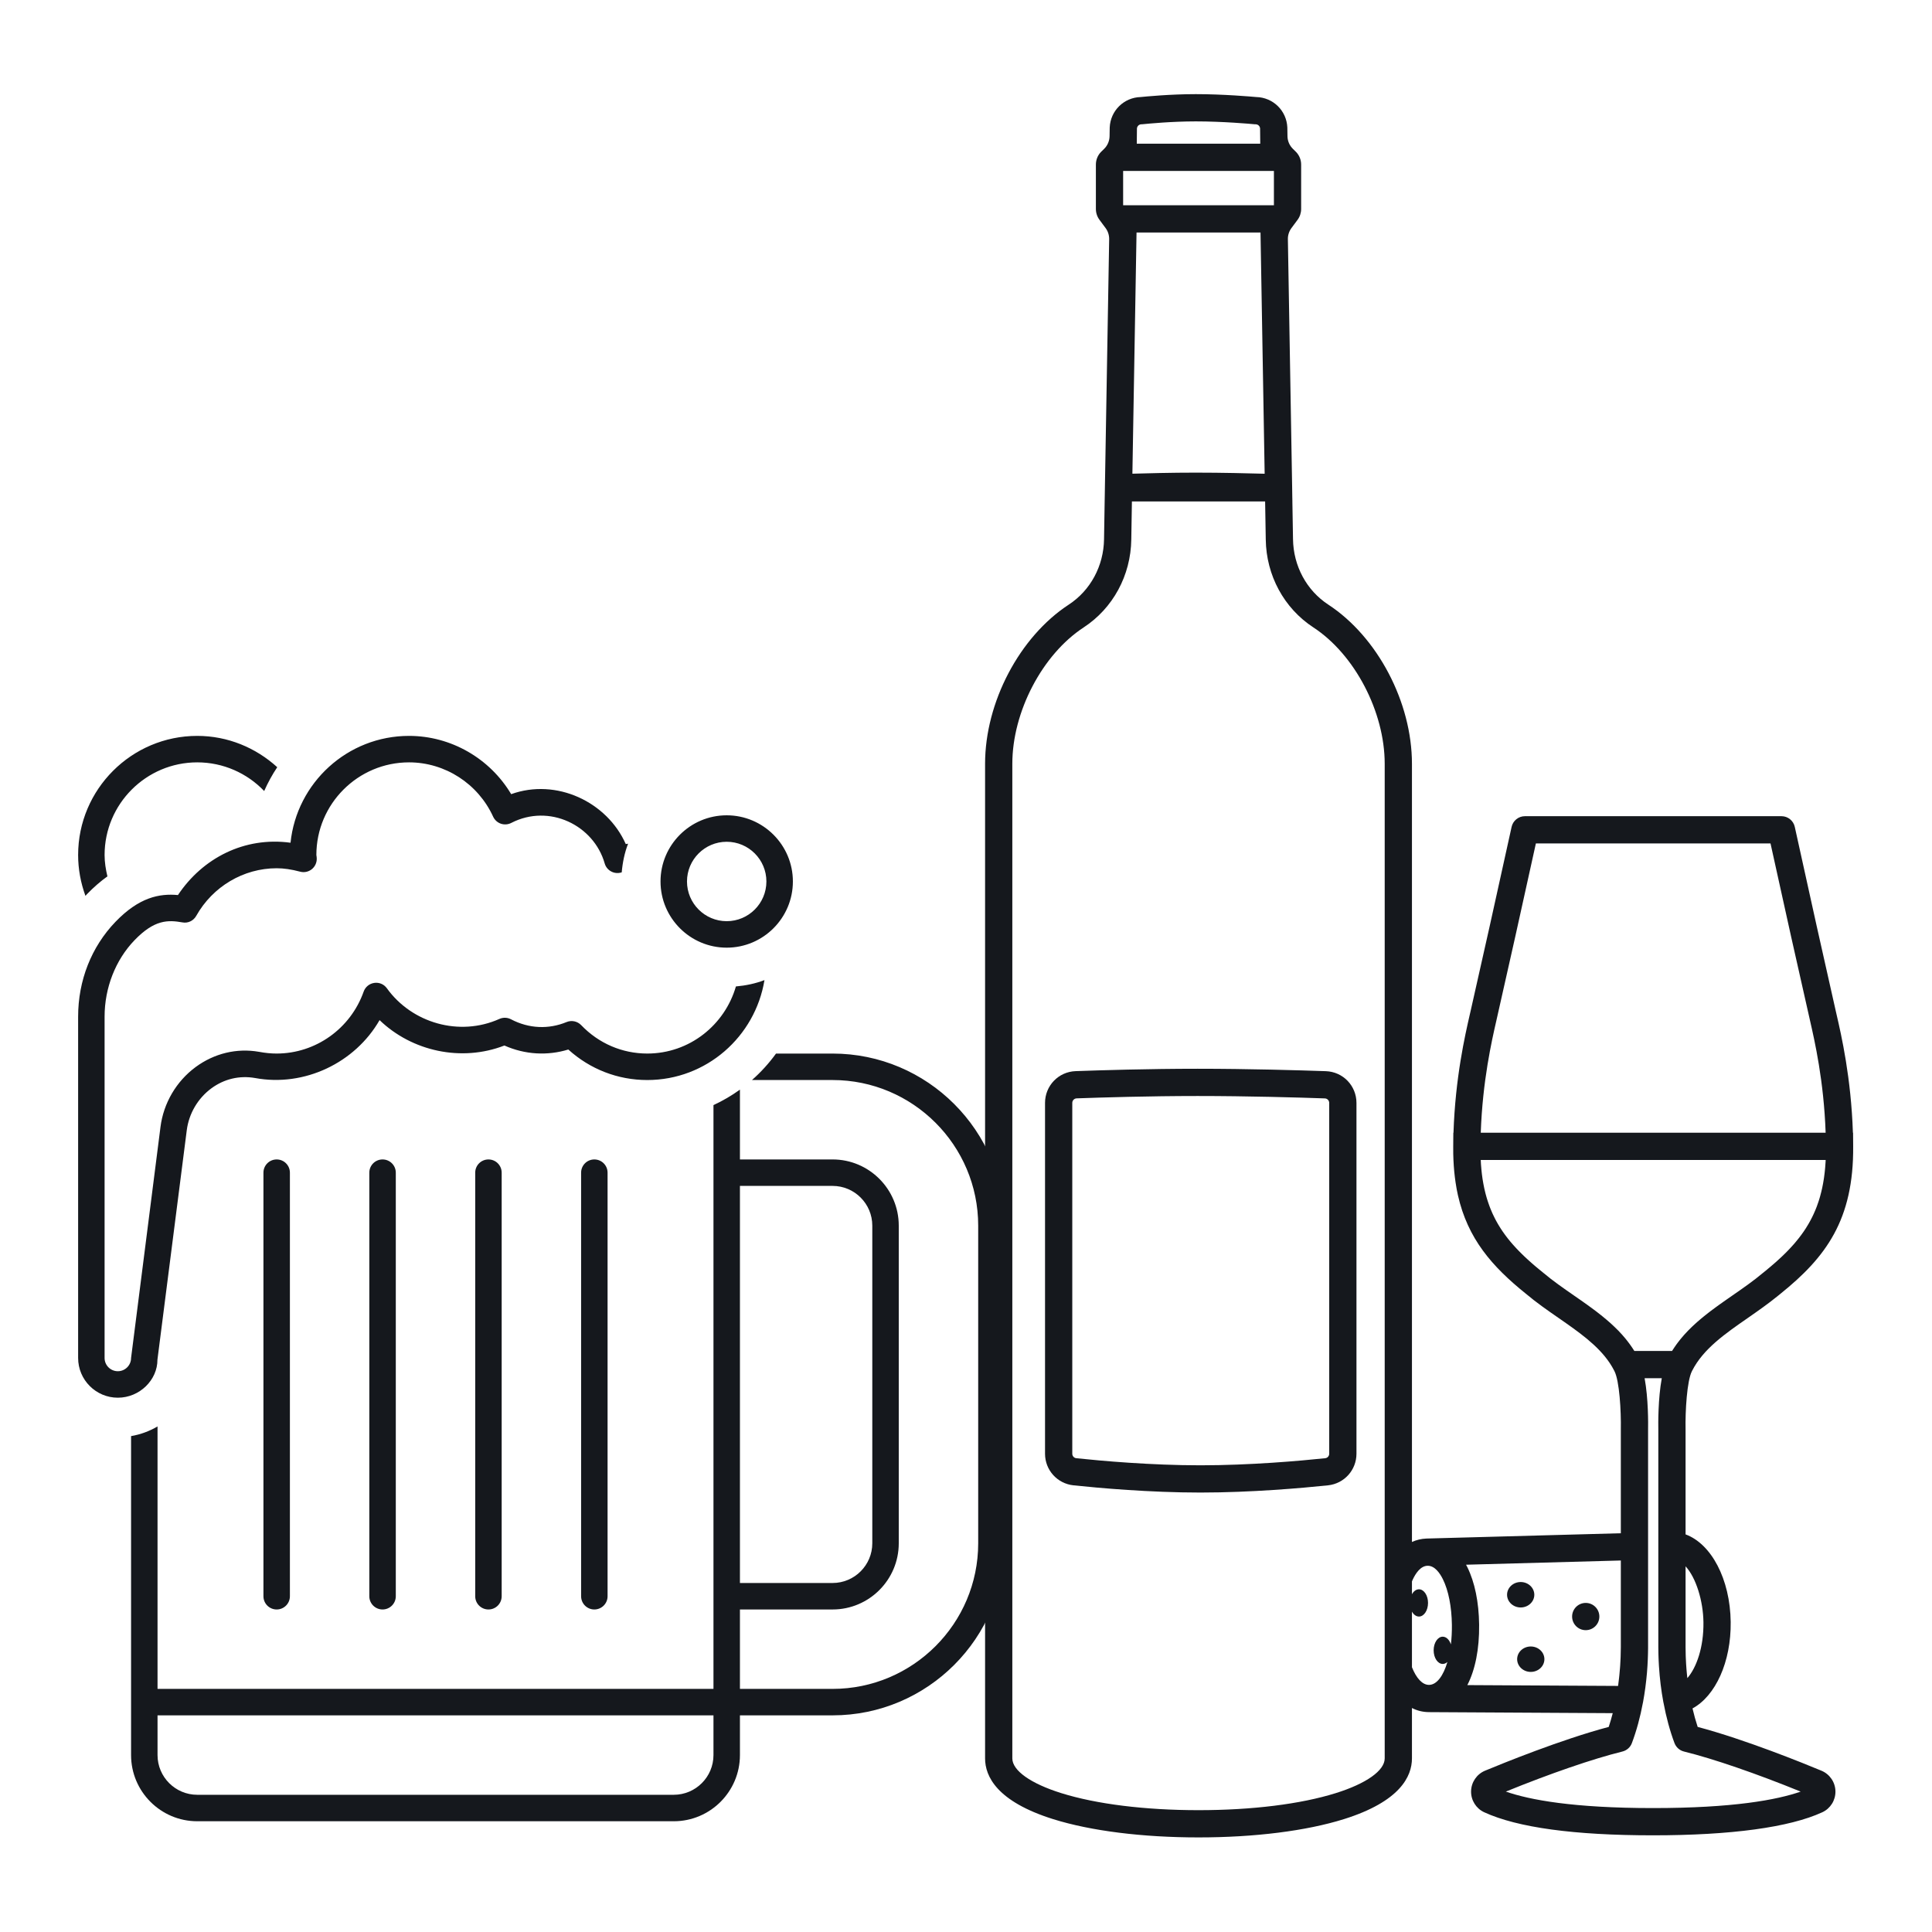 <svg xmlns="http://www.w3.org/2000/svg" xmlns:xlink="http://www.w3.org/1999/xlink" width="500" zoomAndPan="magnify" viewBox="0 0 375 375" height="500" preserveAspectRatio="xMidYMid meet" version="1.2"><defs><clipPath id="f8f9be0f70"><path d="M 191.109 18.258 L 360 18.258 L 360 356.621 L 191.109 356.621 Z M 191.109 18.258 "/></clipPath><clipPath id="0e90a1bf08"><path d="M 15.07 142.836 L 195.434 142.836 L 195.434 353.504 L 15.07 353.504 Z M 15.07 142.836 "/></clipPath></defs><g id="e97b91db44"><g clip-rule="nonzero" clip-path="url(#f8f9be0f70)"><path style=" stroke:none;fill-rule:nonzero;fill:#15181d;fill-opacity:1;" d="M 320.84 350.945 C 305.352 350.945 296.883 349.348 292.285 347.746 C 300.875 344.246 309.211 341.375 314.91 339.969 C 315.758 339.758 316.449 339.145 316.75 338.328 C 317.648 335.938 318.363 333.301 318.883 330.52 C 318.895 330.473 318.906 330.426 318.914 330.379 C 319.258 328.52 319.508 326.613 319.676 324.688 C 319.676 324.684 319.676 324.68 319.676 324.68 C 319.707 324.281 319.738 323.883 319.762 323.484 C 319.766 323.43 319.77 323.383 319.773 323.332 C 319.793 322.977 319.816 322.621 319.828 322.262 C 319.836 322.121 319.84 321.988 319.844 321.852 C 319.852 321.574 319.863 321.293 319.871 321.012 C 319.883 320.645 319.887 320.277 319.891 319.906 C 319.891 319.848 319.891 319.797 319.891 319.738 L 319.891 277.555 C 319.914 276.289 319.949 271.469 319.219 267.512 L 322.551 267.512 C 321.82 271.473 321.855 276.293 321.879 277.555 L 321.879 319.738 C 321.879 320.172 321.887 320.598 321.898 321.023 C 321.902 321.281 321.914 321.539 321.922 321.797 C 321.93 321.953 321.934 322.113 321.941 322.273 C 321.953 322.625 321.977 322.973 321.996 323.324 C 322 323.379 322.004 323.434 322.008 323.488 C 322.156 325.824 322.438 328.129 322.855 330.371 C 322.859 330.422 322.875 330.473 322.891 330.523 C 323.41 333.301 324.121 335.938 325.016 338.328 C 325.324 339.145 326.012 339.762 326.859 339.969 C 332.566 341.375 340.914 344.25 349.508 347.75 C 344.914 349.352 336.43 350.945 320.84 350.945 Z M 284.809 327.078 C 286.324 324.137 287.156 320.102 287.098 315.34 C 287.043 310.961 286.25 307.102 284.809 304.184 C 284.727 304.023 284.641 303.867 284.559 303.711 L 314.602 302.891 L 314.602 319.723 C 314.602 319.727 314.602 319.73 314.602 319.73 C 314.602 320.316 314.586 320.895 314.566 321.473 C 314.566 321.547 314.562 321.625 314.559 321.703 C 314.539 322.227 314.508 322.746 314.477 323.266 C 314.465 323.406 314.457 323.547 314.445 323.691 C 314.41 324.168 314.367 324.641 314.32 325.113 C 314.305 325.289 314.285 325.465 314.266 325.637 C 314.215 326.098 314.16 326.547 314.098 327 C 314.09 327.078 314.074 327.16 314.066 327.238 Z M 274.059 312.812 C 274.383 313.398 274.871 313.77 275.418 313.77 C 276.391 313.77 277.18 312.59 277.18 311.125 C 277.18 309.668 276.391 308.48 275.418 308.48 C 274.871 308.48 274.383 308.855 274.059 309.441 L 274.059 306.949 C 274.105 306.836 274.156 306.723 274.203 306.613 C 274.77 305.395 275.73 303.93 277.105 303.914 L 277.129 303.914 C 278.488 303.914 279.473 305.332 280.066 306.531 C 281.148 308.711 281.766 311.863 281.812 315.402 C 281.824 316.73 281.758 317.996 281.617 319.176 C 281.332 318.289 280.73 317.68 280.031 317.68 C 279.059 317.68 278.27 318.867 278.27 320.324 C 278.27 321.785 279.059 322.969 280.031 322.969 C 280.363 322.969 280.676 322.828 280.941 322.586 C 280.145 325.293 278.871 327.016 277.391 327.035 L 277.367 327.035 C 276.07 327.035 274.906 325.734 274.059 323.609 Z M 268.77 341.301 C 268.77 343.66 265.219 346.184 259.266 348.047 C 252.465 350.176 243.008 351.352 232.633 351.352 C 222.258 351.352 212.797 350.176 206 348.047 C 200.047 346.184 196.492 343.66 196.492 341.301 L 196.492 148.25 C 196.492 138.156 202.316 127.031 210.336 121.785 C 216.027 118.066 219.484 111.688 219.582 104.73 L 219.703 97.332 L 245.559 97.332 L 245.684 104.723 C 245.777 111.688 249.234 118.066 254.93 121.785 C 262.949 127.031 268.77 138.156 268.77 148.25 Z M 218 33.176 L 247.266 33.176 L 247.266 39.844 L 218 39.844 L 218 39.98 Z M 220.68 24.934 C 220.719 24.484 221.078 24.137 221.531 24.125 L 221.738 24.117 L 221.945 24.098 C 222.809 24.012 227.355 23.562 232.105 23.562 C 237.344 23.562 242.758 24.047 243.359 24.105 L 243.543 24.125 L 243.727 24.125 C 244.188 24.137 244.547 24.477 244.582 24.934 L 244.613 27.887 L 220.648 27.887 Z M 232.105 91.738 C 227.371 91.738 222.668 91.859 219.797 91.945 L 220.598 45.324 L 220.602 45.133 L 244.664 45.133 L 244.668 45.324 L 245.469 91.953 C 242.387 91.867 237.188 91.738 232.105 91.738 Z M 290.445 198.094 L 290.59 197.449 C 292.844 187.551 295.242 176.781 298.113 163.711 L 343.656 163.711 C 346.523 176.781 348.926 187.551 351.18 197.449 L 351.324 198.094 C 352.219 201.996 354.004 209.789 354.355 219.859 L 287.414 219.859 C 287.766 209.785 289.551 201.996 290.445 198.094 Z M 336.266 251.449 C 335.984 251.648 335.699 251.844 335.418 252.039 C 335.328 252.102 335.242 252.164 335.156 252.223 C 334.953 252.363 334.754 252.504 334.551 252.645 C 334.441 252.723 334.332 252.801 334.227 252.879 C 334.043 253.004 333.867 253.133 333.688 253.258 C 333.57 253.344 333.453 253.43 333.332 253.516 C 333.168 253.637 332.996 253.762 332.832 253.883 C 332.707 253.969 332.59 254.062 332.469 254.152 C 332.305 254.273 332.145 254.395 331.98 254.516 C 331.859 254.609 331.738 254.703 331.613 254.801 C 331.457 254.918 331.297 255.047 331.141 255.172 C 331.02 255.266 330.898 255.359 330.781 255.457 C 330.625 255.586 330.465 255.711 330.312 255.844 C 330.195 255.938 330.078 256.035 329.965 256.133 C 329.805 256.266 329.648 256.406 329.488 256.543 C 329.383 256.641 329.273 256.73 329.168 256.828 C 329 256.977 328.832 257.137 328.664 257.293 C 328.578 257.375 328.484 257.457 328.395 257.543 C 328.16 257.77 327.926 257.996 327.703 258.23 C 327.684 258.246 327.668 258.266 327.648 258.285 C 327.406 258.535 327.168 258.789 326.934 259.051 C 326.855 259.137 326.781 259.227 326.707 259.312 C 326.551 259.492 326.398 259.668 326.25 259.848 C 326.16 259.957 326.074 260.066 325.988 260.176 C 325.859 260.34 325.723 260.512 325.598 260.68 C 325.508 260.801 325.422 260.926 325.332 261.043 C 325.215 261.211 325.098 261.379 324.984 261.547 C 324.895 261.676 324.812 261.805 324.73 261.934 C 324.664 262.035 324.602 262.125 324.543 262.223 L 317.227 262.223 C 317.168 262.125 317.102 262.035 317.043 261.938 C 316.957 261.809 316.875 261.676 316.789 261.551 C 316.676 261.383 316.555 261.211 316.438 261.047 C 316.352 260.926 316.266 260.805 316.176 260.688 C 316.051 260.516 315.914 260.348 315.785 260.18 C 315.695 260.07 315.617 259.961 315.527 259.855 C 315.375 259.672 315.219 259.496 315.066 259.316 C 314.992 259.23 314.918 259.145 314.844 259.059 C 314.609 258.797 314.371 258.543 314.129 258.289 C 314.125 258.289 314.121 258.285 314.121 258.281 C 313.879 258.035 313.633 257.789 313.379 257.551 C 313.293 257.469 313.207 257.387 313.117 257.305 C 312.949 257.148 312.781 256.988 312.609 256.832 C 312.5 256.738 312.395 256.648 312.285 256.551 C 312.129 256.414 311.969 256.277 311.812 256.141 C 311.695 256.043 311.578 255.945 311.461 255.852 C 311.309 255.719 311.152 255.594 310.996 255.465 C 310.875 255.367 310.754 255.273 310.633 255.176 C 310.473 255.055 310.32 254.93 310.16 254.805 C 310.039 254.711 309.914 254.617 309.793 254.52 C 309.633 254.402 309.473 254.281 309.316 254.164 C 309.188 254.07 309.062 253.977 308.938 253.883 C 308.777 253.766 308.613 253.648 308.453 253.531 C 308.328 253.438 308.203 253.352 308.078 253.258 C 307.91 253.141 307.742 253.02 307.574 252.902 C 307.453 252.816 307.336 252.73 307.215 252.645 C 307.031 252.516 306.844 252.383 306.656 252.254 C 306.555 252.184 306.453 252.113 306.352 252.043 C 306.07 251.844 305.789 251.652 305.508 251.457 C 303.488 250.055 301.395 248.605 299.57 247.062 C 299.555 247.043 299.535 247.031 299.516 247.016 C 299.277 246.824 299.039 246.629 298.809 246.441 C 298.734 246.379 298.664 246.316 298.59 246.258 C 298.434 246.125 298.273 245.996 298.117 245.867 C 298.031 245.793 297.949 245.719 297.859 245.648 C 297.723 245.527 297.586 245.41 297.445 245.289 C 297.355 245.211 297.27 245.133 297.18 245.055 C 297.055 244.941 296.922 244.828 296.797 244.715 C 296.707 244.633 296.621 244.555 296.531 244.473 C 296.406 244.359 296.289 244.246 296.168 244.137 C 296.078 244.055 295.992 243.973 295.902 243.891 C 295.789 243.777 295.672 243.668 295.559 243.555 C 295.469 243.473 295.387 243.391 295.301 243.305 C 295.188 243.191 295.078 243.082 294.965 242.969 C 294.883 242.887 294.801 242.801 294.719 242.719 C 294.609 242.605 294.504 242.492 294.398 242.383 C 294.316 242.297 294.234 242.215 294.16 242.125 C 294.051 242.012 293.949 241.898 293.848 241.781 C 293.77 241.699 293.691 241.613 293.617 241.527 C 293.516 241.41 293.414 241.289 293.312 241.172 C 293.242 241.09 293.172 241.008 293.102 240.922 C 293 240.793 292.895 240.668 292.789 240.539 C 292.73 240.461 292.668 240.387 292.605 240.309 C 292.488 240.152 292.371 240 292.254 239.844 C 292.211 239.789 292.172 239.738 292.133 239.684 C 291.98 239.477 291.832 239.266 291.684 239.055 C 291.648 239 291.613 238.945 291.578 238.895 C 291.469 238.734 291.359 238.57 291.254 238.406 C 291.203 238.324 291.152 238.238 291.102 238.16 C 291.012 238.02 290.93 237.883 290.848 237.746 C 290.793 237.656 290.738 237.559 290.684 237.465 C 290.609 237.332 290.535 237.203 290.461 237.07 C 290.406 236.969 290.355 236.871 290.301 236.773 C 290.234 236.641 290.164 236.512 290.098 236.379 C 290.043 236.277 289.992 236.168 289.945 236.062 C 289.883 235.934 289.816 235.805 289.754 235.668 C 289.707 235.559 289.656 235.453 289.609 235.344 C 289.551 235.211 289.492 235.078 289.438 234.941 C 289.387 234.828 289.344 234.719 289.297 234.605 C 289.242 234.465 289.191 234.328 289.137 234.191 C 289.094 234.078 289.055 233.961 289.012 233.848 C 288.957 233.703 288.91 233.562 288.863 233.418 C 288.82 233.301 288.781 233.188 288.746 233.07 C 288.695 232.922 288.652 232.77 288.605 232.621 C 288.57 232.508 288.535 232.391 288.504 232.273 C 288.457 232.117 288.414 231.953 288.371 231.789 C 288.34 231.676 288.312 231.562 288.285 231.449 C 288.238 231.273 288.195 231.09 288.156 230.91 C 288.133 230.809 288.109 230.703 288.086 230.602 C 288.031 230.352 287.98 230.094 287.934 229.832 C 287.93 229.797 287.918 229.766 287.914 229.73 C 287.859 229.438 287.809 229.141 287.762 228.836 C 287.75 228.73 287.734 228.625 287.719 228.52 C 287.691 228.312 287.664 228.113 287.637 227.91 C 287.621 227.781 287.605 227.652 287.594 227.52 C 287.574 227.332 287.551 227.145 287.535 226.949 C 287.52 226.812 287.508 226.668 287.5 226.531 C 287.484 226.34 287.465 226.152 287.453 225.961 C 287.445 225.816 287.434 225.664 287.43 225.516 C 287.422 225.391 287.414 225.27 287.41 225.148 L 354.359 225.148 C 354.352 225.273 354.348 225.398 354.344 225.523 C 354.332 225.668 354.324 225.809 354.312 225.953 C 354.301 226.152 354.285 226.348 354.27 226.539 C 354.258 226.676 354.246 226.812 354.234 226.941 C 354.215 227.148 354.191 227.344 354.172 227.543 C 354.16 227.66 354.145 227.781 354.129 227.902 C 354.105 228.125 354.074 228.344 354.043 228.562 C 354.027 228.648 354.016 228.742 354.004 228.828 C 353.914 229.438 353.801 230.035 353.68 230.609 C 353.66 230.688 353.645 230.766 353.625 230.844 C 353.582 231.051 353.535 231.254 353.48 231.457 C 353.457 231.555 353.434 231.652 353.402 231.75 C 353.359 231.93 353.312 232.105 353.262 232.281 C 353.23 232.383 353.199 232.484 353.172 232.586 C 353.121 232.754 353.07 232.918 353.02 233.082 C 352.984 233.188 352.949 233.289 352.914 233.391 C 352.863 233.551 352.809 233.703 352.75 233.859 C 352.719 233.961 352.68 234.062 352.641 234.172 C 352.578 234.32 352.523 234.469 352.465 234.617 C 352.422 234.723 352.383 234.82 352.34 234.922 C 352.277 235.07 352.215 235.215 352.148 235.359 C 352.105 235.457 352.062 235.555 352.02 235.652 C 351.949 235.797 351.887 235.941 351.812 236.086 C 351.77 236.176 351.723 236.273 351.676 236.363 C 351.602 236.508 351.527 236.652 351.453 236.793 C 351.406 236.883 351.359 236.969 351.312 237.055 C 351.23 237.207 351.148 237.352 351.062 237.5 C 351.016 237.574 350.973 237.656 350.926 237.73 C 350.828 237.891 350.734 238.047 350.637 238.203 C 350.598 238.266 350.559 238.332 350.52 238.395 C 350.395 238.59 350.262 238.785 350.133 238.98 C 350.117 239 350.105 239.023 350.09 239.043 C 349.938 239.262 349.785 239.477 349.629 239.691 C 349.609 239.715 349.59 239.742 349.57 239.766 C 349.434 239.949 349.297 240.133 349.156 240.312 C 349.105 240.375 349.055 240.438 349.004 240.5 C 348.891 240.645 348.777 240.785 348.656 240.926 C 348.598 241 348.535 241.074 348.477 241.148 C 348.367 241.273 348.258 241.406 348.145 241.531 C 348.074 241.609 348.004 241.688 347.934 241.766 C 347.828 241.887 347.719 242.008 347.605 242.129 C 347.531 242.211 347.457 242.289 347.379 242.371 C 347.27 242.488 347.16 242.605 347.047 242.719 C 346.965 242.801 346.887 242.883 346.809 242.965 C 346.695 243.078 346.578 243.191 346.465 243.309 C 346.383 243.391 346.301 243.473 346.215 243.551 C 346.098 243.664 345.98 243.777 345.863 243.891 C 345.773 243.973 345.691 244.055 345.605 244.133 C 345.48 244.246 345.359 244.359 345.234 244.473 C 345.148 244.555 345.062 244.633 344.973 244.711 C 344.844 244.828 344.715 244.941 344.586 245.059 C 344.496 245.137 344.41 245.211 344.32 245.289 C 344.184 245.406 344.043 245.527 343.902 245.648 C 343.82 245.723 343.738 245.793 343.652 245.863 C 343.492 245.996 343.336 246.129 343.172 246.262 C 343.102 246.324 343.031 246.379 342.961 246.441 C 342.727 246.629 342.492 246.824 342.254 247.02 C 342.234 247.031 342.219 247.043 342.199 247.059 C 340.371 248.605 338.285 250.051 336.266 251.449 Z M 330.637 314.883 C 330.699 319.73 329.297 323.668 327.512 325.727 C 327.496 325.566 327.477 325.398 327.461 325.234 C 327.441 325.023 327.414 324.812 327.398 324.602 C 327.383 324.395 327.359 324.188 327.344 323.977 C 327.316 323.645 327.297 323.312 327.273 322.984 C 327.266 322.812 327.254 322.641 327.246 322.473 C 327.23 322.137 327.215 321.797 327.199 321.465 C 327.199 321.324 327.195 321.191 327.191 321.055 C 327.176 320.613 327.168 320.172 327.168 319.73 L 327.168 304.02 C 329.207 306.238 330.586 310.742 330.637 314.883 Z M 353.547 343.695 C 350.152 342.281 338.777 337.648 329.516 335.191 C 329.141 334.047 328.805 332.848 328.516 331.605 C 332.973 329.191 336.023 322.586 335.926 314.82 C 335.82 306.477 332.148 299.652 327.168 297.824 L 327.168 277.531 C 327.168 277.512 327.168 277.496 327.168 277.477 C 327.094 273.883 327.438 267.992 328.41 266.129 L 328.445 266.062 C 330.602 261.816 334.816 258.895 339.281 255.797 C 341.207 254.457 343.191 253.07 345.062 251.547 C 345.234 251.402 345.414 251.262 345.59 251.117 C 354.387 244.043 359.816 236.777 359.699 222.484 L 359.68 219.859 L 359.648 219.859 C 359.297 209.199 357.422 201.008 356.477 196.914 L 356.332 196.281 C 353.969 185.871 351.438 174.5 348.367 160.5 C 348.102 159.289 347.027 158.422 345.785 158.422 L 295.984 158.422 C 294.742 158.422 293.668 159.289 293.402 160.5 C 290.332 174.5 287.801 185.871 285.434 196.281 L 285.289 196.91 C 284.352 201.004 282.473 209.199 282.121 219.859 L 282.09 219.859 L 282.07 222.48 C 282.062 222.988 282.07 223.48 282.074 223.969 C 282.094 224.777 282.125 225.562 282.18 226.324 C 282.281 227.797 282.457 229.184 282.688 230.504 C 282.715 230.645 282.738 230.789 282.762 230.926 C 282.797 231.113 282.84 231.293 282.875 231.473 C 282.914 231.645 282.945 231.82 282.984 231.996 C 284.875 240.402 289.582 245.816 296.18 251.117 C 298.195 252.816 300.379 254.336 302.496 255.801 C 306.402 258.512 310.117 261.094 312.426 264.531 C 312.754 265.023 313.055 265.531 313.324 266.059 L 313.363 266.137 C 314.332 268.016 314.672 273.883 314.602 277.477 C 314.602 277.496 314.602 277.512 314.602 277.531 L 314.602 297.602 L 276.926 298.629 C 276.895 298.633 276.871 298.633 276.844 298.633 C 275.863 298.672 274.93 298.895 274.059 299.297 L 274.059 148.25 C 274.059 136.312 267.383 123.613 257.824 117.359 C 253.605 114.602 251.043 109.852 250.973 104.645 L 250.848 97.332 L 250.852 97.332 L 250.832 96.395 L 250.805 94.641 C 250.805 94.633 250.805 94.629 250.805 94.621 L 249.977 46.43 C 249.961 45.656 250.207 44.895 250.668 44.27 L 251.859 42.664 C 252.309 42.059 252.551 41.32 252.551 40.562 L 252.551 31.938 C 252.551 31.016 252.188 30.125 251.539 29.469 L 250.961 28.902 C 250.293 28.25 249.91 27.367 249.898 26.43 L 249.871 24.75 C 249.734 21.48 247.102 18.91 243.844 18.836 C 242.977 18.758 237.508 18.273 232.105 18.273 C 227.07 18.273 222.258 18.75 221.402 18.836 C 218.156 18.918 215.531 21.488 215.395 24.75 L 215.367 26.43 C 215.352 27.367 214.969 28.25 214.305 28.902 L 213.723 29.469 C 213.074 30.125 212.711 31.016 212.711 31.938 L 212.711 40.562 C 212.711 41.32 212.957 42.059 213.406 42.664 L 214.598 44.27 C 215.059 44.895 215.301 45.656 215.289 46.43 L 214.461 94.625 C 214.461 94.629 214.461 94.637 214.461 94.641 L 214.438 96.031 L 214.414 97.332 L 214.293 104.648 C 214.223 109.852 211.66 114.602 207.441 117.359 C 197.883 123.613 191.203 136.312 191.203 148.25 L 191.203 341.301 C 191.203 344.793 193.496 349.668 204.418 353.094 C 211.715 355.379 221.734 356.641 232.633 356.641 C 243.527 356.641 253.551 355.379 260.848 353.094 C 271.766 349.668 274.059 344.793 274.059 341.301 L 274.059 331.523 C 275.047 332.031 276.117 332.301 277.262 332.32 C 277.281 332.32 277.297 332.324 277.32 332.324 L 277.359 332.324 C 277.359 332.324 277.359 332.324 277.363 332.324 C 277.363 332.324 277.367 332.324 277.367 332.324 L 313.031 332.523 C 312.797 333.441 312.535 334.332 312.254 335.191 C 303.004 337.648 291.637 342.281 288.242 343.691 C 286.629 344.367 285.566 345.934 285.535 347.684 C 285.504 349.434 286.508 351.035 288.094 351.762 C 294.555 354.73 305.574 356.234 320.84 356.234 C 335.992 356.234 347.355 354.688 353.703 351.762 C 355.285 351.035 356.289 349.434 356.258 347.688 C 356.227 345.934 355.164 344.371 353.547 343.695 "/></g><path style=" stroke:none;fill-rule:nonzero;fill:#15181d;fill-opacity:1;" d="M 297.809 309.539 C 297.809 308.18 296.621 307.07 295.164 307.07 C 293.703 307.07 292.52 308.18 292.52 309.539 C 292.52 310.902 293.703 312.008 295.164 312.008 C 296.621 312.008 297.809 310.902 297.809 309.539 "/><path style=" stroke:none;fill-rule:nonzero;fill:#15181d;fill-opacity:1;" d="M 307.789 311.125 C 306.328 311.125 305.145 312.312 305.145 313.77 C 305.145 315.234 306.328 316.414 307.789 316.414 C 309.25 316.414 310.434 315.234 310.434 313.77 C 310.434 312.312 309.25 311.125 307.789 311.125 "/><path style=" stroke:none;fill-rule:nonzero;fill:#15181d;fill-opacity:1;" d="M 297.121 319.582 C 295.66 319.582 294.477 320.684 294.477 322.047 C 294.477 323.41 295.66 324.516 297.121 324.516 C 298.582 324.516 299.766 323.41 299.766 322.047 C 299.766 320.684 298.582 319.582 297.121 319.582 "/><path style=" stroke:none;fill-rule:nonzero;fill:#15181d;fill-opacity:1;" d="M 258 214.082 L 258 282.164 C 258 282.617 257.664 282.996 257.219 283.039 C 252.312 283.555 242.645 284.414 232.996 284.414 C 223.391 284.414 213.785 283.555 208.914 283.039 C 208.465 282.996 208.129 282.617 208.129 282.168 L 208.129 214.074 C 208.129 213.594 208.5 213.211 208.977 213.191 C 213.703 213.02 223.043 212.734 232.453 212.734 C 242.23 212.734 252.125 213.023 257.152 213.199 C 257.629 213.215 258 213.602 258 214.082 Z M 232.453 207.445 C 222.961 207.445 213.551 207.734 208.781 207.906 C 205.449 208.027 202.84 210.734 202.84 214.074 L 202.84 282.168 C 202.84 285.332 205.211 287.969 208.359 288.301 C 213.336 288.824 223.148 289.703 232.996 289.703 C 242.887 289.703 252.762 288.824 257.77 288.301 C 260.918 287.969 263.289 285.332 263.289 282.164 L 263.289 214.082 C 263.289 210.738 260.676 208.027 257.336 207.914 C 252.273 207.738 242.312 207.445 232.453 207.445 "/><g clip-rule="nonzero" clip-path="url(#0e90a1bf08)"><path style=" stroke:none;fill-rule:nonzero;fill:#15181d;fill-opacity:1;" d="M 53.703 225.047 C 55.121 225.047 56.27 226.195 56.27 227.617 L 56.27 309.828 C 56.27 311.25 55.121 312.398 53.703 312.398 C 52.281 312.398 51.133 311.25 51.133 309.828 L 51.133 227.617 C 51.133 226.195 52.281 225.047 53.703 225.047 Z M 71.684 227.617 L 71.684 309.828 C 71.684 311.25 72.836 312.398 74.254 312.398 C 75.676 312.398 76.824 311.25 76.824 309.828 L 76.824 227.617 C 76.824 226.195 75.676 225.047 74.254 225.047 C 72.836 225.047 71.684 226.195 71.684 227.617 Z M 92.238 227.617 L 92.238 309.828 C 92.238 311.25 93.387 312.398 94.809 312.398 C 96.227 312.398 97.375 311.25 97.375 309.828 L 97.375 227.617 C 97.375 226.195 96.227 225.047 94.809 225.047 C 93.387 225.047 92.238 226.195 92.238 227.617 Z M 112.793 227.617 L 112.793 309.828 C 112.793 311.25 113.941 312.398 115.359 312.398 C 116.781 312.398 117.93 311.25 117.93 309.828 L 117.93 227.617 C 117.93 226.195 116.781 225.047 115.359 225.047 C 113.941 225.047 112.793 226.195 112.793 227.617 Z M 128.207 171.094 C 128.207 164.012 133.969 158.25 141.051 158.25 C 148.133 158.25 153.898 164.012 153.898 171.094 C 153.898 178.18 148.133 183.941 141.051 183.941 C 133.969 183.941 128.207 178.18 128.207 171.094 Z M 133.344 171.094 C 133.344 175.344 136.801 178.801 141.051 178.801 C 145.301 178.801 148.758 175.344 148.758 171.094 C 148.758 166.844 145.301 163.387 141.051 163.387 C 136.801 163.387 133.344 166.844 133.344 171.094 Z M 30.559 263.91 L 36.25 219.383 C 36.664 216.145 38.406 213.176 41.031 211.242 C 43.496 209.43 46.461 208.711 49.5 209.242 C 59.09 211.023 68.918 206.289 73.676 198.004 C 79.953 204.055 89.562 206.172 97.906 202.934 C 101.922 204.719 106.273 204.945 110.309 203.711 C 114.543 207.543 119.926 209.633 125.637 209.633 C 137.105 209.633 146.582 201.211 148.383 190.238 C 146.637 190.906 144.773 191.297 142.84 191.469 C 140.668 198.961 133.82 204.492 125.637 204.492 C 120.773 204.492 116.219 202.535 112.805 198.977 C 112.07 198.215 110.945 197.977 109.973 198.379 C 106.52 199.805 102.703 199.688 99.176 197.84 C 98.473 197.473 97.645 197.453 96.934 197.773 C 89.156 201.262 79.945 198.574 75.094 191.824 C 74.539 191.047 73.605 190.641 72.645 190.781 C 71.695 190.918 70.906 191.566 70.586 192.469 C 68.043 199.66 61.258 204.492 53.699 204.492 C 52.613 204.492 51.52 204.391 50.266 204.156 C 45.953 203.402 41.59 204.453 37.984 207.105 C 34.23 209.871 31.742 214.109 31.152 218.73 L 25.441 263.586 C 25.441 265 24.289 266.152 22.871 266.152 C 21.453 266.152 20.301 265 20.301 263.586 L 20.301 197.332 C 20.301 191.738 22.414 186.336 26.102 182.504 C 29.992 178.461 32.617 178.551 35.402 179.035 C 36.488 179.246 37.559 178.719 38.09 177.766 C 41.293 172.066 47.277 168.527 53.699 168.527 C 55.09 168.527 56.539 168.738 58.258 169.191 C 59.051 169.406 59.887 169.223 60.523 168.711 C 61.156 168.199 61.512 167.418 61.48 166.605 C 61.473 166.402 61.449 166.199 61.406 165.957 C 61.406 156.043 69.477 147.973 79.391 147.973 C 86.383 147.973 92.793 152.113 95.719 158.52 C 96.012 159.156 96.551 159.648 97.215 159.879 C 97.879 160.102 98.605 160.055 99.234 159.73 C 106.613 155.93 115.258 160.176 117.371 167.594 C 117.559 168.254 118.004 168.809 118.605 169.137 C 119.203 169.469 119.914 169.547 120.57 169.352 L 120.676 169.328 C 120.844 167.383 121.234 165.516 121.91 163.762 C 121.766 163.789 121.602 163.805 121.461 163.832 C 117.816 155.621 107.984 150.992 99.219 154.145 C 95.078 147.203 87.543 142.836 79.391 142.836 C 67.445 142.836 57.59 151.938 56.391 163.574 C 47.426 162.352 39.309 166.57 34.539 173.73 C 30.934 173.398 26.996 174.16 22.398 178.941 C 17.734 183.793 15.164 190.324 15.164 197.332 L 15.164 263.582 C 15.164 267.832 18.621 271.293 22.871 271.293 C 27.121 271.293 30.578 267.832 30.559 263.91 Z M 16.84 173.598 C 18.191 172.195 19.527 171.055 20.848 170.102 C 20.527 168.75 20.301 167.367 20.301 165.957 C 20.301 156.043 28.371 147.973 38.285 147.973 C 43.332 147.973 47.969 150.078 51.277 153.535 C 51.996 151.914 52.836 150.371 53.812 148.914 C 49.66 145.137 44.211 142.836 38.285 142.836 C 25.535 142.836 15.164 153.207 15.164 165.957 C 15.164 168.691 15.668 171.367 16.586 173.891 C 16.676 173.797 16.75 173.691 16.84 173.598 Z M 195.004 237.895 L 195.004 299.551 C 195.004 317.969 180.02 332.949 161.605 332.949 L 143.621 332.949 L 143.621 340.66 C 143.621 347.742 137.859 353.504 130.777 353.504 L 38.285 353.504 C 31.203 353.504 25.441 347.742 25.441 340.66 L 25.441 278.746 C 27.293 278.434 29.016 277.781 30.578 276.871 L 30.578 327.812 L 138.484 327.812 L 138.484 214.5 C 140.297 213.66 142.016 212.656 143.621 211.496 L 143.621 225.047 L 161.605 225.047 C 168.688 225.047 174.449 230.812 174.449 237.895 L 174.449 299.551 C 174.449 306.637 168.688 312.398 161.605 312.398 L 143.621 312.398 L 143.621 327.812 L 161.605 327.812 C 177.188 327.812 189.867 315.137 189.867 299.551 L 189.867 237.895 C 189.867 222.309 177.188 209.633 161.605 209.633 L 145.957 209.633 C 147.699 208.102 149.262 206.379 150.625 204.496 L 161.605 204.496 C 180.02 204.496 195.004 219.477 195.004 237.895 Z M 143.621 307.258 L 161.605 307.258 C 165.855 307.258 169.312 303.801 169.312 299.551 L 169.312 237.895 C 169.312 233.645 165.855 230.184 161.605 230.184 L 143.621 230.184 Z M 138.484 332.949 L 30.578 332.949 L 30.578 340.66 C 30.578 344.906 34.035 348.367 38.285 348.367 L 130.777 348.367 C 135.027 348.367 138.484 344.906 138.484 340.66 Z M 138.484 332.949 "/></g></g></svg>